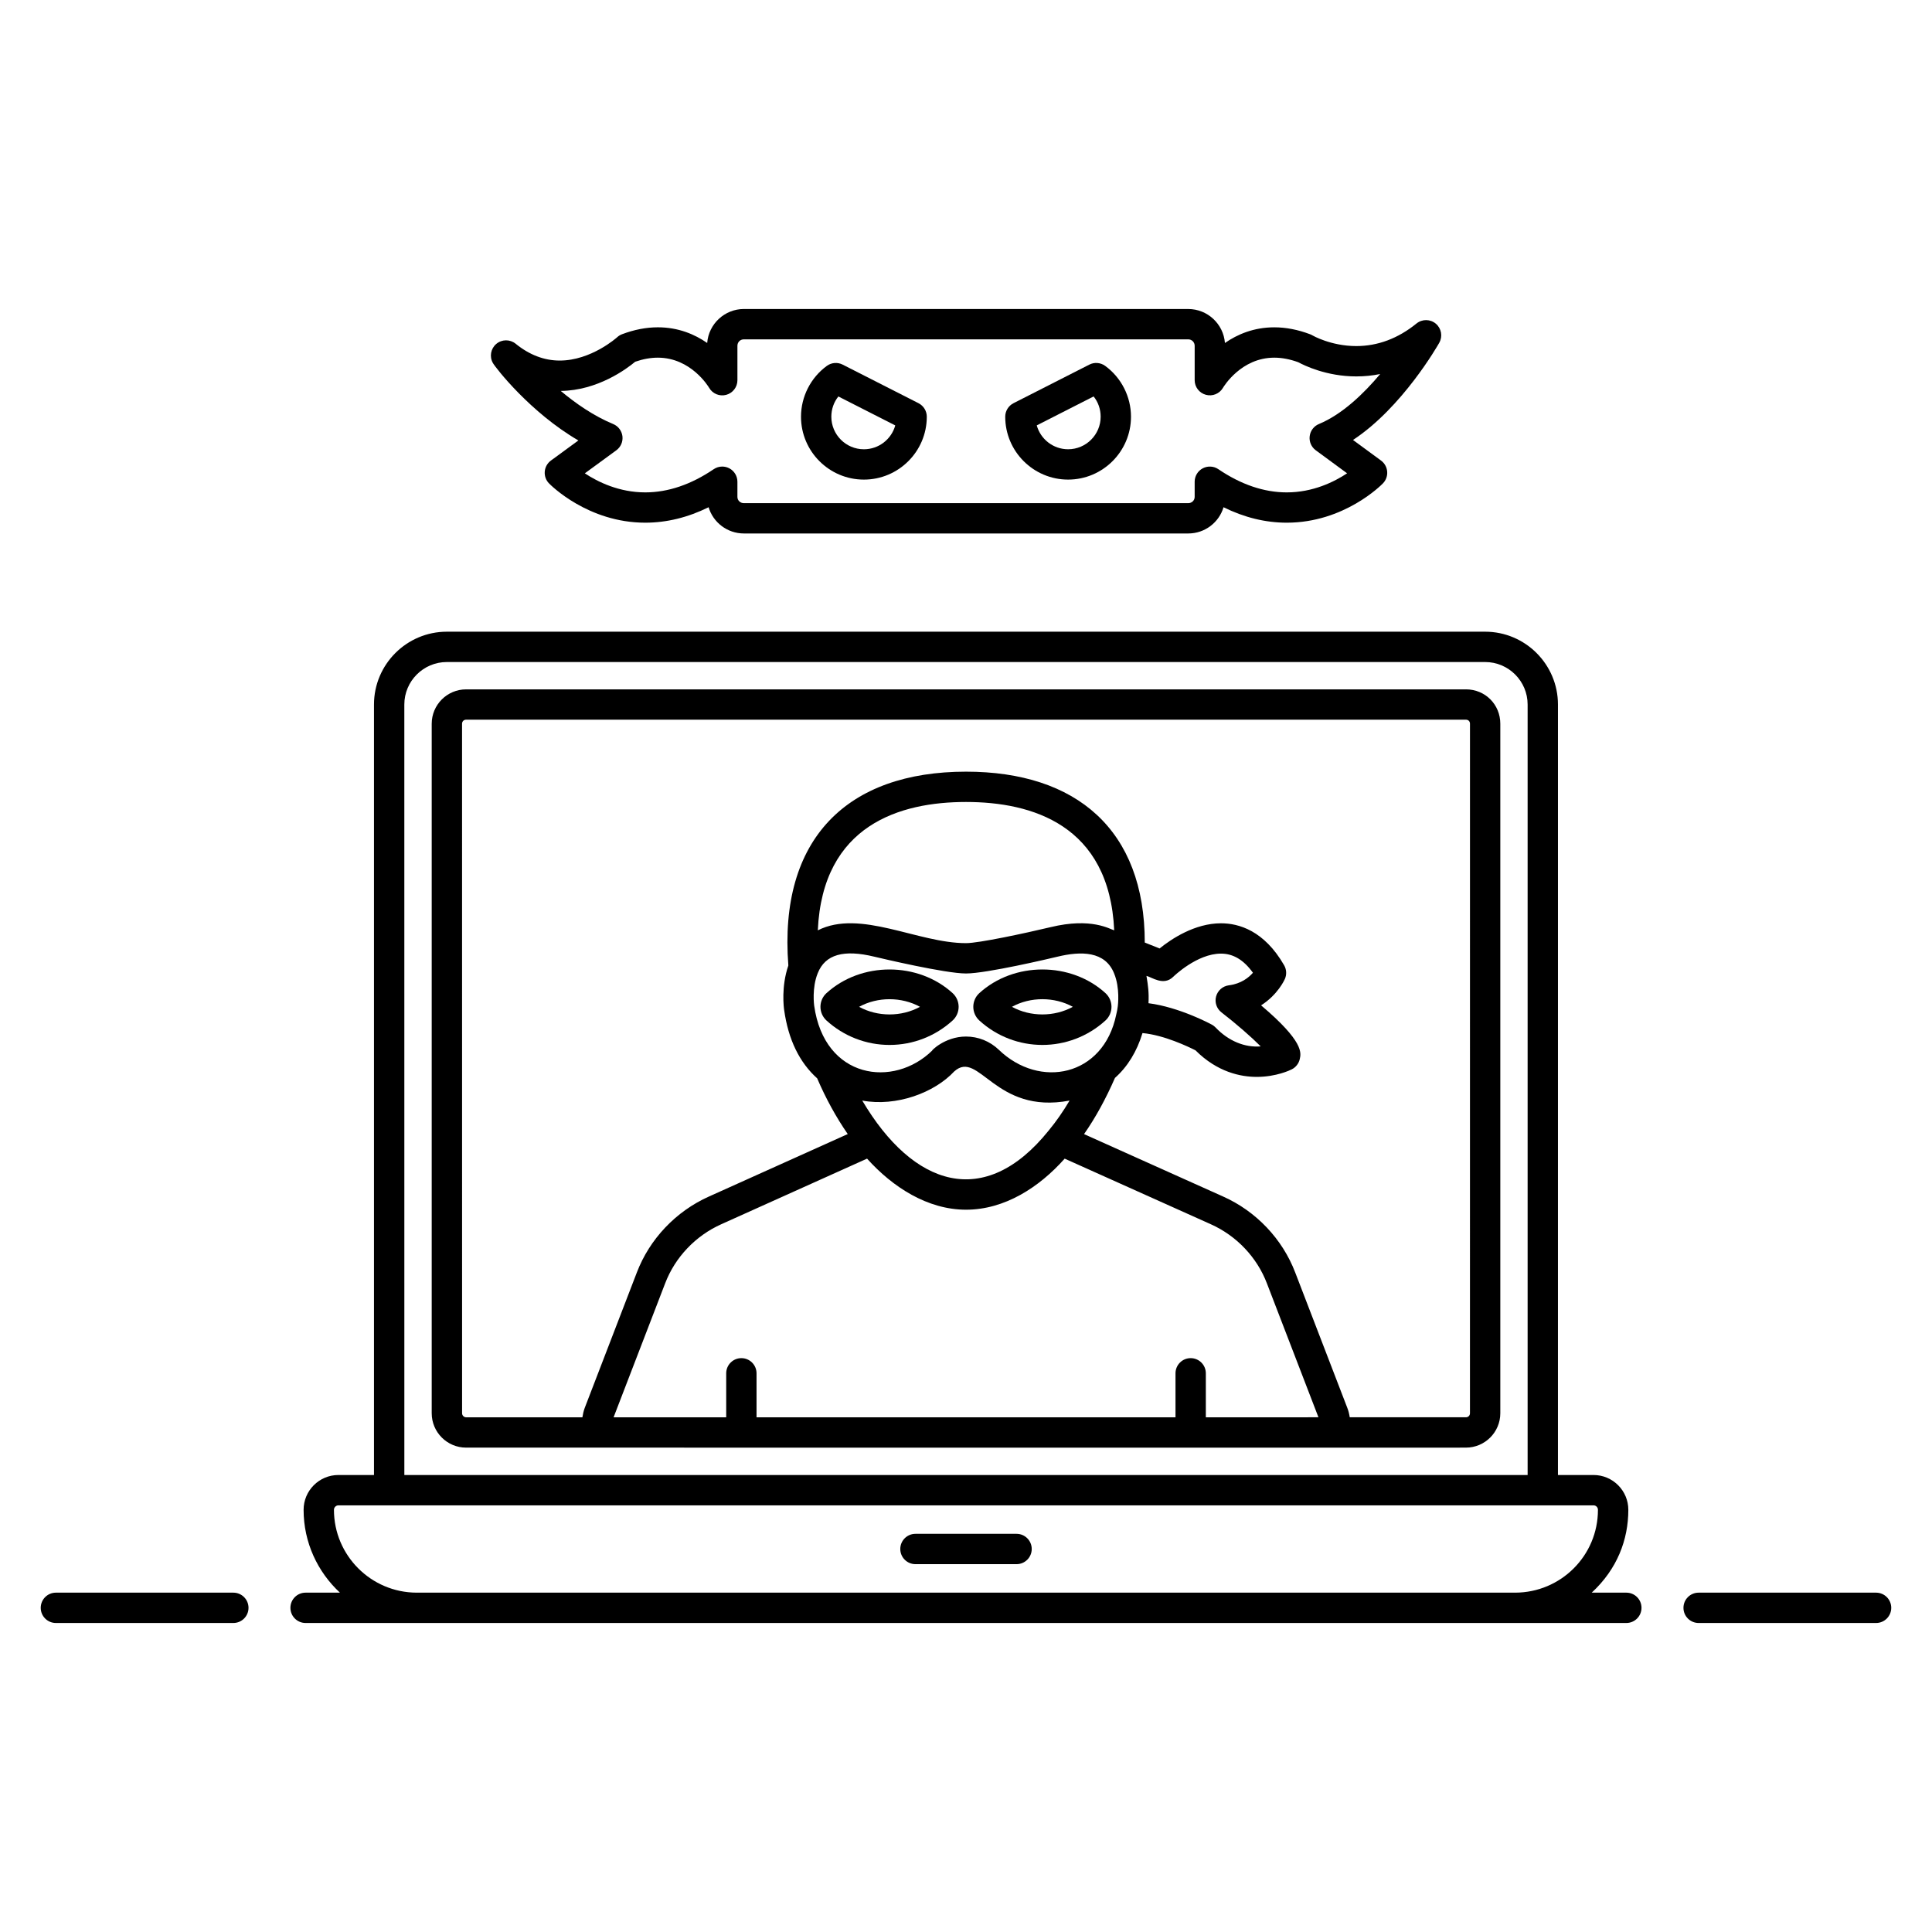 <?xml version="1.0" encoding="UTF-8"?>
<!-- Uploaded to: ICON Repo, www.iconrepo.com, Generator: ICON Repo Mixer Tools -->
<svg fill="#000000" width="800px" height="800px" version="1.1" viewBox="144 144 512 512" xmlns="http://www.w3.org/2000/svg">
 <g>
  <path d="m641.18 566.07h-47.027c-2.219 0-4.019 1.801-4.019 4.019s1.801 4.019 4.019 4.019h47.027c2.219 0 4.019-1.801 4.019-4.019s-1.801-4.019-4.019-4.019z"/>
  <path d="m205.84 566.07h-47.027c-2.219 0-4.019 1.801-4.019 4.019s1.801 4.019 4.019 4.019h47.027c2.219 0 4.019-1.801 4.019-4.019s-1.801-4.019-4.019-4.019z"/>
  <path d="m575 566.07h-9.18c6.777-6.262 9.703-14.059 9.703-21.961 0-5.082-4.137-9.219-9.219-9.219h-9.434l0.004-204.18c0-10.645-8.656-19.305-19.305-19.305h-275.15c-10.645 0-19.309 8.66-19.309 19.305v204.18h-9.434c-5.082 0-9.219 4.137-9.219 9.219 0 8.676 3.723 16.48 9.629 21.961h-9.105c-2.219 0-4.019 1.801-4.019 4.019s1.801 4.019 4.019 4.019h29.43l0.051 0.004h291.05s0.02-0.004 0.027-0.004h29.457c2.219 0 4.019-1.801 4.019-4.019 0.004-2.219-1.797-4.019-4.016-4.019zm-323.85-235.36c0-6.211 5.055-11.266 11.27-11.266h275.15c6.211 0 11.266 5.055 11.266 11.266v204.18h-297.68zm294.39 235.36h-291.1c-12.098-0.016-21.941-9.859-21.941-21.961 0-0.637 0.539-1.176 1.176-1.176h332.62c0.66 0 1.176 0.52 1.176 1.176 0.004 12.211-9.895 21.945-21.938 21.961z"/>
  <path d="m532.48 326.69h-264.96c-5.023 0-9.113 4.086-9.113 9.113v182.72c0 5.027 4.086 9.113 9.113 9.113 0.547 0 282.64 0.02 264.96 0 5.031 0 9.117-4.086 9.117-9.113v-182.72c0-5.113-4.004-9.117-9.117-9.117zm-68.922 192.91v-11.66c0-2.219-1.801-4.019-4.019-4.019s-4.019 1.801-4.019 4.019v11.66h-111.03v-11.66c0-2.219-1.801-4.019-4.019-4.019s-4.019 1.801-4.019 4.019v11.66h-29.844l13.652-35.469c2.637-6.938 8.074-12.664 14.934-15.719l38.586-17.363c6.801 7.57 16.051 13.535 26.227 13.535 10.219 0 19.367-5.91 26.145-13.531l38.68 17.363c6.848 3.051 12.285 8.773 14.926 15.727l13.645 35.453zm-87.859-122.07c1.91 0.457 18.793 4.453 24.305 4.453 5.461 0 22.34-3.996 24.254-4.453 6.223-1.508 12.645-1.512 15.008 4.477 1.586 3.867 0.984 8.488 0.965 8.633-0.082 0.73-0.215 1.422-0.426 2.273-3.379 16.363-20.27 19.762-31.133 9.266-2.356-2.246-5.438-3.484-8.672-3.484-5.762 0-9.465 4.059-8.93 3.688-10.23 10.051-28.594 7.609-31.309-11.891-0.004-0.043-0.648-4.644 0.941-8.57 1.984-5.016 6.922-6.348 14.996-4.391zm-14.973-6.981c1.281-28.027 21.895-34.016 39.277-34.016 17.379 0 37.988 5.992 39.273 34.008-1.113-0.262-5.938-3.488-16.895-0.828-6.852 1.633-18.977 4.231-22.379 4.231-12.844 0-28.004-9.086-39.277-3.394zm36.16 37.387c6.574-5.898 10.715 11.492 30.562 7.727-1.738 2.938-3.59 5.598-5.555 7.965-16.949 21.078-35.902 14.859-49.387-7.965 9.059 1.684 19.145-2.094 24.379-7.727zm136.67 90.586c0 0.613-0.465 1.074-1.078 1.074h-30.781c-0.137-0.867-0.332-1.723-0.664-2.543l-13.77-35.781c-3.391-8.922-10.379-16.285-19.152-20.191l-36.828-16.531c3.019-4.316 5.754-9.316 8.191-14.887 3.371-3 5.812-7.008 7.297-11.887 5.75 0.523 12.211 3.648 14.051 4.578 5.801 5.801 11.996 7.035 16.227 7.035 5.191 0 8.887-1.801 9.289-2.004 1.066-0.539 1.836-1.523 2.106-2.684 0.387-1.703 1.074-4.691-10.242-14.27 4.438-2.824 6.207-6.766 6.312-7.004 0.508-1.164 0.434-2.504-0.199-3.606-5.293-9.207-12.023-11.137-16.738-11.137-6.977 0-13.184 4.176-16.273 6.672l-3.93-1.57c0-29.871-18.094-45.285-47.367-45.285-31.402 0-49.703 17.688-47.086 51.371-1.938 5.594-1.203 11.184-1.113 11.781 1.098 7.887 4.086 13.934 8.75 18.121 2.281 5.309 5.027 10.328 8.105 14.766l-36.754 16.539c-8.781 3.914-15.77 11.277-19.156 20.184l-13.793 35.844c-0.305 0.824-0.492 1.66-0.621 2.496h-30.809c-0.582 0-1.074-0.492-1.074-1.074l-0.008-182.73c0-0.613 0.461-1.074 1.074-1.074h264.96c0.633 0 1.078 0.441 1.078 1.074zm-65.855-106.23c3.977 3.074 7.914 6.516 10.398 9.012-4.141 0.344-8.473-1.355-11.949-5-0.289-0.305-0.621-0.559-0.988-0.758-0.391-0.211-8.637-4.644-16.801-5.684 0.148-2.859-0.113-4.68-0.539-7.242 1.387 0.312 4.531 2.785 7.109 0.227 0.059-0.059 6.269-6.129 12.641-6.129 3.238 0 6.023 1.664 8.469 5.074-1.109 1.281-3.129 2.914-6.394 3.328-1.613 0.211-2.941 1.367-3.367 2.938-0.43 1.57 0.137 3.242 1.422 4.234z"/>
  <path d="m525.42 234.83c0.949-1.68 0.57-3.801-0.906-5.047-1.473-1.25-3.629-1.266-5.129-0.051-4.894 3.969-10.266 5.981-15.969 5.981-6.684 0-11.562-2.805-11.594-2.824-0.199-0.121-0.414-0.227-0.637-0.309-3.215-1.219-6.406-1.836-9.488-1.836-5.453 0-9.809 1.879-13.078 4.152-0.387-5.031-4.602-9.004-9.727-9.004l-117.75-0.004c-5.129 0-9.344 3.977-9.73 9.004-3.269-2.273-7.625-4.152-13.078-4.152-3.082 0-6.277 0.617-9.488 1.836-0.488 0.184-0.934 0.461-1.312 0.812-0.066 0.062-6.863 6.164-15.199 6.164-4.113 0-8.043-1.5-11.684-4.461-1.504-1.211-3.648-1.199-5.129 0.047-1.477 1.246-1.859 3.367-0.91 5.047 0.758 1.344 9.957 13.148 22.664 20.539l-7.281 5.328c-0.938 0.688-1.535 1.75-1.629 2.906-0.098 1.16 0.309 2.305 1.121 3.137 0.414 0.426 10.301 10.422 25.527 10.422 5.648-0.004 11.266-1.375 16.773-4.094 1.195 4.016 4.938 6.953 9.359 6.953h117.75c4.418 0 8.16-2.938 9.352-6.953 5.508 2.723 11.121 4.094 16.758 4.094 15.215 0 25.082-9.996 25.488-10.422 0.812-0.836 1.219-1.977 1.121-3.133-0.094-1.156-0.688-2.215-1.621-2.906l-7.434-5.461c13.047-8.586 22.414-24.973 22.863-25.766zm-31.891 21.539c-1.34 0.555-2.277 1.789-2.449 3.231-0.18 1.438 0.441 2.863 1.605 3.723l8.312 6.109c-3.438 2.281-9.051 5.055-15.996 5.055-6.019 0-12.117-2.07-18.125-6.148-1.227-0.836-2.82-0.922-4.141-0.227-1.312 0.695-2.137 2.062-2.137 3.551v4.019c0 0.934-0.754 1.66-1.711 1.66h-117.75c-0.965 0-1.715-0.73-1.715-1.66v-4.019c0-1.488-0.82-2.856-2.137-3.551-0.59-0.312-1.242-0.469-1.883-0.469-0.789 0-1.582 0.234-2.258 0.695-6.008 4.078-12.113 6.148-18.141 6.148-6.945 0-12.57-2.773-16.016-5.051l8.348-6.106c1.172-0.859 1.789-2.281 1.617-3.723-0.18-1.445-1.113-2.68-2.453-3.234-5.144-2.129-9.922-5.438-13.895-8.773 9.789-0.105 17.465-5.848 19.727-7.734 2.078-0.719 4.086-1.082 6-1.082 8.781 0 13.406 7.668 13.586 7.973 0.91 1.582 2.762 2.356 4.523 1.883 1.758-0.469 2.984-2.062 2.984-3.883v-9.113c0-0.977 0.738-1.715 1.715-1.715h117.75c0.957 0 1.711 0.754 1.711 1.715v9.113c0 1.812 1.219 3.391 2.969 3.867 1.758 0.48 3.606-0.281 4.527-1.844 0.195-0.328 4.816-7.996 13.598-7.996 2.027 0 4.168 0.41 6.371 1.215 1.523 0.828 7.457 3.754 15.352 3.754 2.156 0 4.277-0.211 6.348-0.633-4.383 5.223-10.074 10.695-16.238 13.25z"/>
  <path d="m436.88 240.96c-1.227-0.891-2.848-1.023-4.191-0.336l-20.094 10.223c-1.352 0.688-2.199 2.07-2.199 3.582 0 9.191 7.473 16.668 16.664 16.668s16.664-7.477 16.664-16.668c0.004-5.305-2.559-10.34-6.844-13.469zm-9.82 22.098c-3.957 0-7.301-2.68-8.312-6.324l15.074-7.672c1.203 1.504 1.863 3.375 1.863 5.363 0.004 4.762-3.867 8.633-8.625 8.633z"/>
  <path d="m387.41 250.85-20.098-10.223c-1.355-0.688-2.973-0.555-4.191 0.336-4.285 3.129-6.848 8.164-6.848 13.469 0 9.191 7.473 16.668 16.664 16.668s16.672-7.477 16.672-16.668c0-1.512-0.848-2.894-2.199-3.582zm-14.473 12.211c-4.758 0-8.625-3.871-8.625-8.629 0-1.992 0.66-3.859 1.863-5.363l15.078 7.672c-1.008 3.641-4.352 6.32-8.316 6.32z"/>
  <path d="m413.4 550.48h-26.797c-2.219 0-4.019 1.801-4.019 4.019s1.801 4.019 4.019 4.019h26.797c2.219 0 4.019-1.801 4.019-4.019s-1.801-4.019-4.019-4.019z"/>
  <path d="m379.74 420.92c6.211 0 12.152-2.312 16.754-6.519 0.988-0.914 1.555-2.223 1.555-3.586s-0.566-2.668-1.57-3.602c-9.156-8.379-24.301-8.406-33.496 0.016-0.988 0.914-1.555 2.223-1.555 3.586s0.566 2.668 1.57 3.602c4.586 4.191 10.531 6.504 16.742 6.504zm8.066-10.105c-4.91 2.699-11.238 2.691-16.137 0.004 4.91-2.699 11.246-2.684 16.137-0.004z"/>
  <path d="m437 414.4c0.988-0.914 1.555-2.223 1.555-3.586s-0.566-2.668-1.57-3.602c-9.16-8.387-24.309-8.395-33.496 0.016-0.988 0.914-1.555 2.223-1.555 3.586s0.566 2.668 1.57 3.602c9.48 8.672 23.996 8.676 33.496-0.016zm-8.688-3.586c-4.914 2.699-11.242 2.691-16.137 0.004 4.898-2.699 11.234-2.691 16.137-0.004z"/>
 </g>
</svg>